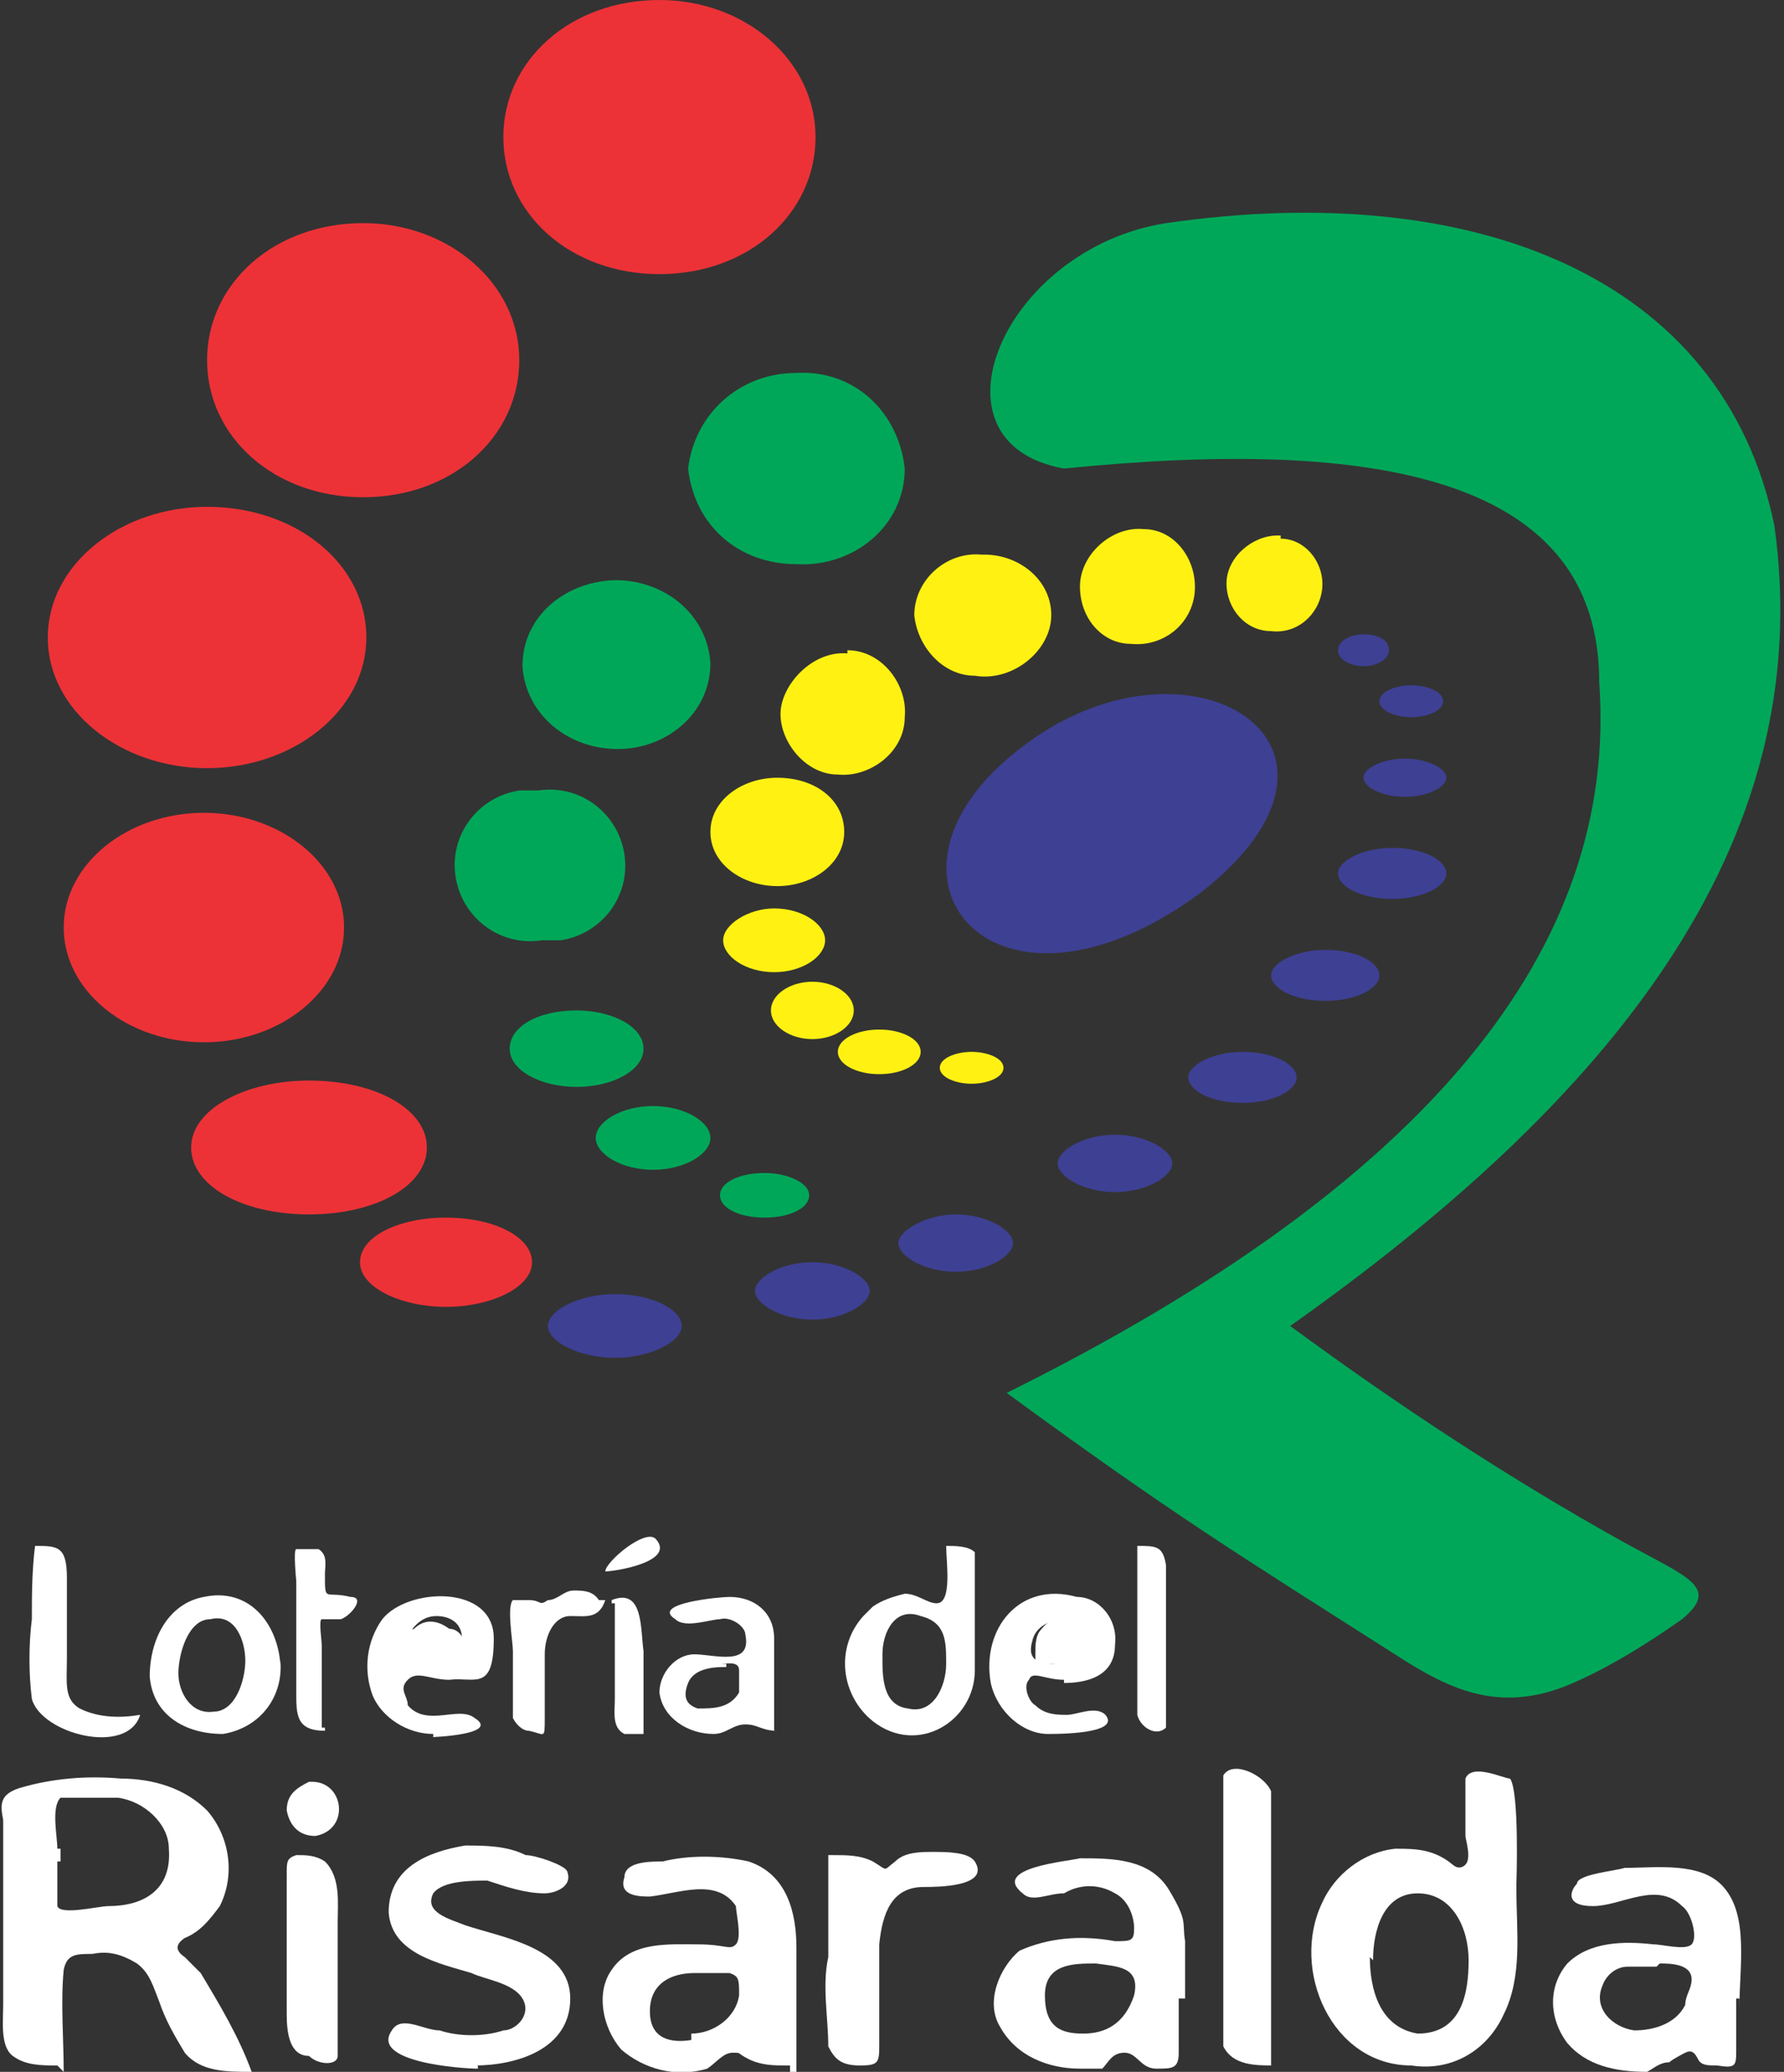<?xml version="1.0" encoding="UTF-8"?>
<svg id="Capa_1" xmlns="http://www.w3.org/2000/svg" version="1.1" viewBox="0 0 56 65">
  <rect x="0" y="0" width="56" height="65" fill="#333333" stroke="none"/>
  <!-- Generator: Adobe Illustrator 29.2.0, SVG Export Plug-In . SVG Version: 2.1.0 Build 10)  -->
  <defs>
    <style>
      .st0 {
        fill: #fff;
      }

      .st1 {
        fill: #fff112;
      }

      .st2 {
        fill: #00a759;
      }

      .st3 {
        fill: #3e4094;
      }

      .st4 {
        fill: #ec3237;
      }
    </style>
  </defs>
  <g id="logovertical-01">
    <g id="_167045272">
      <g id="Group_253">
        <path id="Path_104" class="st4" d="M20.7,0c2.7,0,4.9,1.9,4.9,4.3s-2.1,4.3-4.9,4.3-4.9-1.9-4.9-4.3S17.9,0,20.7,0Z"/>
        <path id="Path_105" class="st4" d="M11.4,7c2.7,0,4.9,1.9,4.9,4.3s-2.1,4.3-4.9,4.3-4.9-1.9-4.9-4.3,2.1-4.3,4.9-4.3Z"/>
        <path id="Path_106" class="st4" d="M6.5,15.9c2.8,0,5,1.8,5,4.1s-2.3,4.1-5,4.1-5-1.8-5-4.1,2.3-4.1,5-4.1Z"/>
        <path id="Path_107" class="st4" d="M6.4,25.5c2.4,0,4.4,1.6,4.4,3.6s-2,3.6-4.4,3.6-4.4-1.6-4.4-3.6,2-3.6,4.4-3.6Z"/>
        <path id="Path_108" class="st4" d="M9.7,33.9c2.1,0,3.7.9,3.7,2.1s-1.6,2.1-3.7,2.1-3.7-.9-3.7-2.1,1.7-2.1,3.7-2.1Z"/>
        <path id="Path_109" class="st4" d="M14,38.2c1.5,0,2.7.6,2.7,1.4s-1.3,1.4-2.7,1.4-2.7-.6-2.7-1.4,1.2-1.4,2.7-1.4Z"/>
      </g>
      <g id="Group_254">
        <path id="Path_110" class="st1" d="M40.2,16.9c.8,0,1.4.8,1.3,1.6s-.8,1.4-1.6,1.3c-.8,0-1.4-.7-1.4-1.5s.8-1.5,1.6-1.5h.1Z"/>
        <path id="Path_111" class="st1" d="M35.9,16.6c1,0,1.7,1,1.6,2s-1,1.7-2,1.6c-.9,0-1.6-.8-1.6-1.8s1-1.9,2-1.8h0Z"/>
        <path id="Path_112" class="st1" d="M30.9,17.4c1.1,0,2.1.8,2.1,1.9s-1.2,2.1-2.4,1.9c-1,0-1.8-.9-1.9-1.9,0-1.1,1-2,2.1-1.9,0,0,.1,0,0,0Z"/>
        <path id="Path_113" class="st1" d="M26.6,20.4c1.1,0,1.9,1.1,1.8,2.1,0,1.1-1.1,1.9-2.1,1.8-1,0-1.8-1-1.8-1.9s1-2,2.1-1.9h0Z"/>
        <path id="Path_114" class="st1" d="M24.4,24.4c1.2,0,2.1.7,2.1,1.7s-1,1.7-2.1,1.7-2.1-.7-2.1-1.7,1-1.7,2.1-1.7Z"/>
        <path id="Path_115" class="st1" d="M24.3,28.5c.9,0,1.6.5,1.6,1s-.7,1-1.6,1-1.6-.5-1.6-1,.8-1,1.6-1Z"/>
        <path id="Path_116" class="st1" d="M25.5,30.8c.7,0,1.3.4,1.3.9s-.6.9-1.3.9-1.3-.4-1.3-.9.6-.9,1.3-.9Z"/>
        <path id="Path_117" class="st1" d="M27.6,32.3c.7,0,1.3.3,1.3.7s-.6.7-1.3.7-1.3-.3-1.3-.7.6-.7,1.3-.7Z"/>
        <path id="Path_118" class="st1" d="M30.5,33c.5,0,1,.2,1,.5s-.5.5-1,.5-1-.2-1-.5.5-.5,1-.5Z"/>
      </g>
      <g id="Group_255">
        <path id="Path_119" class="st3" d="M19.3,40.6c1.2,0,2.1.5,2.1,1s-1,1-2.1,1-2.1-.5-2.1-1,1-1,2.1-1Z"/>
        <path id="Path_120" class="st3" d="M25.5,39.6c1,0,1.8.5,1.8.9s-.8.9-1.8.9-1.8-.5-1.8-.9.8-.9,1.8-.9Z"/>
        <path id="Path_121" class="st3" d="M30,38.1c1,0,1.8.5,1.8.9s-.8.9-1.8.9-1.8-.5-1.8-.9.9-.9,1.8-.9Z"/>
        <path id="Path_122" class="st3" d="M35,35.6c1,0,1.8.5,1.8.9s-.8.9-1.8.9-1.8-.5-1.8-.9.8-.9,1.8-.9Z"/>
        <path id="Path_123" class="st3" d="M39,33c1,0,1.7.4,1.7.8s-.7.8-1.7.8-1.7-.4-1.7-.8.8-.8,1.7-.8Z"/>
        <path id="Path_124" class="st3" d="M41.6,29.8c1,0,1.7.4,1.7.8s-.7.8-1.7.8-1.7-.4-1.7-.8.8-.8,1.7-.8Z"/>
        <path id="Path_125" class="st3" d="M43.7,26.6c1,0,1.7.4,1.7.8s-.7.8-1.7.8-1.7-.4-1.7-.8.8-.8,1.7-.8Z"/>
        <path id="Path_126" class="st3" d="M44.1,23.8c.7,0,1.3.3,1.3.6s-.6.6-1.3.6-1.3-.3-1.3-.6.6-.6,1.3-.6Z"/>
        <path id="Path_127" class="st3" d="M44.3,21.5c.5,0,1,.2,1,.5s-.5.5-1,.5-1-.2-1-.5.5-.5,1-.5Z"/>
        <path id="Path_128" class="st3" d="M42.8,19.9c.5,0,.8.2.8.5s-.4.5-.8.5-.8-.2-.8-.5.4-.5.8-.5Z"/>
        <path id="Path_129" class="st3" d="M32,23.5c-5.2,4-.8,9.3,5.7,4.5,6-4.7-.5-8.6-5.7-4.5Z"/>
      </g>
      <g id="Group_256">
        <path id="Path_130" class="st2" d="M25,11.7c1.8-.1,3.2,1.2,3.4,3,0,1.8-1.6,3.1-3.4,3-1.8,0-3.2-1.2-3.4-3,.2-1.7,1.6-3,3.4-3Z"/>
        <path id="Path_131" class="st2" d="M19.3,18.2c1.6,0,2.9,1.1,3,2.6h0c0,1.6-1.4,2.7-2.9,2.7h0c-1.6,0-2.9-1.1-3-2.6h0c0-1.6,1.4-2.7,3-2.7h-.1Z"/>
        <path id="Path_132" class="st2" d="M16.9,24.8c1.3-.2,2.5.7,2.7,2s-.7,2.5-2,2.7h-.6c-1.3.2-2.5-.7-2.7-2s.7-2.5,2-2.7h.6Z"/>
        <path id="Path_133" class="st2" d="M18.1,31.7c1.1,0,2.1.5,2.1,1.2s-1,1.2-2.1,1.2-2.1-.5-2.1-1.2.9-1.2,2.1-1.2Z"/>
        <path id="Path_134" class="st2" d="M20.5,34.7c1,0,1.8.5,1.8,1s-.8,1-1.8,1-1.8-.5-1.8-1,.8-1,1.8-1Z"/>
        <path id="Path_135" class="st2" d="M24,36.8c.7,0,1.4.3,1.4.7s-.6.7-1.4.7-1.4-.3-1.4-.7.6-.7,1.4-.7Z"/>
      </g>
      <path id="Path_136" class="st2" d="M31.6,43.7c5.2,3.8,7,4.9,12.5,8.4,1.6,1,3.2,1.7,5.5.6,1.1-.5,2.2-1.2,3.2-1.9,1.2-1,.2-1.3-1.8-2.4-3.6-2-7.1-4.3-10.5-6.8,9.9-7,16.6-15,15.2-25.1-1.6-7.8-9.4-10.9-19.1-9.5-5.1.8-7.7,6.9-3.2,7.7,9.9-1,16.8.3,16.8,6.7.6,8.3-5.3,15.7-18.6,22.3h0Z"/>
    </g>
    <path id="Path_137" class="st0" d="M33.3,52.2h-.8v-.3c0-.3,0-.6.2-.8.4-.5,1-.5,1.5,0s.3.7,0,1h-.9Z"/>
    <path id="Path_138" class="st0" d="M13.5,52.2h-.8s-.2,0-.2-.3,0-.7.5-.8c.3-.3.7-.3,1.1,0,.3,0,.5.3.5.6s0,.5-.4.6h-.7Z"/>
    <g id="Group_257">
      <path id="Path_139" class="st0" d="M1.8,64.8c-.5,0-1,0-1.4-.3s-.3-1.1-.3-1.6v-5.8C0,56.6,0,56.3.6,56.1c1-.3,2.1-.4,3.2-.3,1,0,2,.3,2.7,1,.7.8.9,2,.4,3-.3.4-.6.8-1.1,1-.3.2-.3.4,0,.6l.5.5c.6,1,1.2,2,1.6,3.1-.8,0-1.6,0-2.1-.6-.3-.5-.6-1-.8-1.6-.2-.5-.3-.9-.7-1.2-.5-.3-.9-.4-1.4-.3-.5,0-.8,0-.9.5-.1,1,0,2.2,0,3.2h0l-.2-.2ZM1.8,58.4v1.4c.1.3,1.3,0,1.6,0,1.1,0,2-.5,1.9-1.8,0-.8-.8-1.5-1.6-1.6h-1.8c-.3.3-.1,1.2-.1,1.6h.1v.4Z"/>
      <path id="Path_140" class="st0" d="M47.6,59.3c0,1.3.2,2.7-.4,3.9-.5,1.1-1.6,1.8-2.9,1.6-2.5,0-3.8-3-2.8-5.1.4-.9,1.3-1.6,2.3-1.7.6,0,1.2,0,1.8.5,0,0,.2.2.4,0s0-.8,0-.9v-1.8c.2-.5,1.2,0,1.4,0,.3.4.2,3.3.2,3.3h0v.2ZM43,61.4c0,1,.3,2.2,1.5,2.4,1.4,0,1.6-1.3,1.6-2.3s-.5-2.1-1.6-2.1-1.4,1.2-1.4,2.1h0Z"/>
      <path id="Path_141" class="st0" d="M54.5,62.7v1.6c0,.5,0,.6-.6.5-.3,0-.5,0-.6-.2s-.2-.3-.4-.2c0,0-.4.2-.5.3-.3,0-.5.2-.7.3-1,0-1.9-.2-2.5-.9-.6-.8-.6-1.8,0-2.5.7-.7,1.8-.7,2.7-.6.3,0,1,.2,1.2,0s0-1-.3-1.2c-.8-.8-1.9,0-2.8,0s-.7-.5-.5-.7c0-.3,1.2-.4,1.5-.5,1,0,2.4-.2,3.1.6.8.9.5,2.5.5,3.8h0v-.3ZM52,61.7h-.9c-.4,0-.7.3-.8.6-.3.7.3,1.3,1,1.4.6,0,1.3-.2,1.6-.8,0-.3.2-.5.2-.8,0-.5-.7-.5-1-.5h0Z"/>
      <path id="Path_142" class="st0" d="M37,62.5v1.9c0,.5-.2.5-.7.5s-.6-.5-1-.5-.5.3-.7.5h-.7c-1,0-2-.4-2.5-1.3-.5-.8,0-1.9.6-2.4.9-.4,1.9-.5,3-.3.5,0,.6,0,.6-.4s-.2-.9-.6-1.1c-.5-.3-1.1-.3-1.6,0-.5,0-1,.3-1.3,0-1-.8,1.4-1,1.8-1.1,1,0,2.2,0,2.8,1s.4,1,.5,1.6v1.8h-.2v-.2ZM34,63.8c.7,0,1.3-.3,1.6-1.2.2-.9-.5-.9-1.2-1-.7,0-1.6,0-1.6,1s.5,1.2,1.2,1.2h0Z"/>
      <path id="Path_143" class="st0" d="M24.7,64.8c-.4,0-.8,0-1.2-.2s-.2-.2-.5-.2-.5.3-.8.5c-1,.3-2,0-2.7-.6-.6-.7-.8-1.8-.3-2.5.6-.9,1.8-.8,2.7-.8s1,.2,1.2,0,0-1,0-1.2c-.6-.9-1.8-.4-2.7-.3-.3,0-1,0-.8-.6,0-.5.8-.5,1.2-.5.8-.2,1.8-.2,2.7,0,1.2.4,1.5,1.6,1.5,2.7v4h-.2v-.3h-.1ZM21.7,63.8c.7,0,1.4-.5,1.5-1.2,0-.5,0-.6-.3-.7h-1.1c-.7,0-1.4.3-1.4,1.2s.7,1,1.3.9h0v-.2Z"/>
      <path id="Path_144" class="st0" d="M15,64.9c-.5,0-3.4-.2-2.7-1.2.3-.5,1,0,1.5,0,.6.2,1.4.2,2,0,.4,0,.9-.5.6-1-.3-.5-1.2-.6-1.6-.8-1-.3-2.5-.6-2.6-1.9,0-1.4,1.2-1.9,2.4-2.1.6,0,1.3,0,1.9.3.3,0,1.2.3,1.3.5.2.5-.4.7-.7.7-.6,0-1.2-.2-1.8-.4-.5,0-1.4,0-1.7.4-.3.6.5.8,1,1,1.2.4,3.3.7,3.3,2.3s-1.7,2.1-3,2.1h.1Z"/>
      <path id="Path_145" class="st0" d="M40,64.8c-.6,0-1.3,0-1.6-.6v-8.5c.3-.5,1.3,0,1.5.5v8.6h0Z"/>
      <path id="Path_146" class="st0" d="M26.1,58.2c.5,0,.9,0,1.3.2.5.3.3.3.7,0,.3-.3.8-.3,1.2-.3s1.1,0,1.3.3c.5.8-1.2.8-1.6.8-1,0-1.3.8-1.4,1.8v3.1c0,.6,0,.7-.6.7s-.8-.2-1-.6c0-.9-.2-1.9,0-2.8v-3.2h.1Z"/>
      <path id="Path_147" class="st0" d="M29.7,48.5c.3,0,.7,0,.9.2v3.7c0,1.6-1.8,2.7-3.2,1.6-1-.8-1.2-2.3-.3-3.3l.3-.3c.3-.2.6-.3,1-.4.4,0,.7.3,1,.3.5,0,.3-1.3.3-1.8h0ZM27.7,52c0,.6,0,1.5.8,1.6.8.2,1.2-.7,1.2-1.4s0-1.3-.8-1.5c-.8-.3-1.2.5-1.2,1.2h0Z"/>
      <path id="Path_148" class="st0" d="M9,61.2v-2.4c0-.4,0-.5.3-.6.3,0,.6,0,.9.2.5.5.4,1.3.4,1.9v4.2c0,.3-.6.3-.9,0-.6,0-.7-.7-.7-1.3v-2.3.2h0Z"/>
      <path id="Path_149" class="st0" d="M33.4,52.7c-.6,0-1-.3-1.1,0-.2.2,0,.7.2.8.3.3.7.3,1,.3s.9-.3,1.2,0c.5.6-1.5.6-1.8.6-.8,0-1.6-.7-1.8-1.6-.3-1.7.9-3.2,2.7-2.7.7,0,1.3.7,1.2,1.5,0,1-.9,1.2-1.6,1.2h0ZM33.1,52.1c.5,0,.9-.2,1-.6h0c0-.4-.2-.7-.6-.7h0c-.5,0-1,.2-1.1.7-.2.7.4.7.8.7h-.1Z"/>
      <path id="Path_150" class="st0" d="M13.6,54.4c-.8,0-1.6-.5-1.9-1.2-.3-.8-.2-1.7.3-2.4.8-1,3.5-1.1,3.5.6s-.6,1.2-1.4,1.3c-.6,0-1-.3-1.3,0s0,.5,0,.8c.6.7,1.6,0,2.1.4.8.5-1.2.6-1.4.6h.1,0ZM13.6,52.1c.5,0,.9-.2.9-.7s-.4-.7-.8-.7h0c-.5,0-.8.4-1,.8,0,.6.5.6,1,.6h0Z"/>
      <path id="Path_151" class="st0" d="M8.8,52.1c.1,1.1-.6,2.1-1.8,2.3-1.2,0-2.2-.6-2.3-1.8h0c0-1.2.6-2.3,1.7-2.5,1.4-.3,2.3.8,2.4,2.1h0ZM7.7,52.1c0-.6-.3-1.5-1.1-1.3-.7,0-1,1.1-1,1.7s.4,1.3,1.1,1.2c.7,0,1-1,1-1.6h0Z"/>
      <path id="Path_152" class="st0" d="M24.4,54.3c-.5,0-.6-.2-1-.2s-.6.3-1,.3c-.8,0-1.6-.5-1.7-1.3,0-.6.5-1.2,1.1-1.2h0c.6,0,1.8.4,1.6-.6,0-.3-.5-.6-.8-.5-.3,0-1.1.3-1.4,0-.8-.5,1.4-.7,1.7-.7.8,0,1.4.5,1.4,1.3h0v2.9s.1,0,0,0ZM22.8,52.3c-.3,0-1,0-1.2.5s0,.7.3.8h0c.5,0,1,0,1.3-.5v-.7c0-.3-.4-.2-.6-.2h.2Z"/>
      <path id="Path_153" class="st0" d="M1.1,48.5c.7,0,1,0,1,1v2.5c0,.8-.1,1.3.4,1.6.6.3,1.3.3,1.9.2-.4,1.3-3.1.6-3.4-.5-.1-.8-.1-1.7,0-2.5,0-.7,0-1.5.1-2.3h0Z"/>
      <path id="Path_154" class="st0" d="M10.2,54.3c-.9,0-.9-.5-.9-1.2v-3.5s-.1-1,0-1h.7c.3.2.2.5.2.8,0,.9,0,.5.8.7.5,0,0,.6-.3.7h-.6c-.1,0,0,.7,0,.8v2.6h.1Z"/>
      <path id="Path_155" class="st0" d="M35.7,48.5c.6,0,.8,0,.9.6v5.1c-.3.3-.8,0-.9-.4v-5.4h0Z"/>
      <path id="Path_156" class="st0" d="M19,50.2c-.2.6-.6.5-1.1.5s-.8.6-.8,1.2v2c0,.7,0,.5-.5.4-.2,0-.4-.2-.5-.4v-2.1c0-.3-.2-1.4,0-1.6h.5c.4,0,.3.2.6,0,.3,0,.5-.3.8-.3s.6,0,.8.3c0,0,.2,0,.2,0Z"/>
      <path id="Path_157" class="st0" d="M19.2,50.2c1-.4.9.9,1,1.6v2.6h-.6c-.4-.2-.3-.7-.3-1.1v-3h-.1Z"/>
      <path id="Path_158" class="st0" d="M19,49.3c0-.3,1.3-1.4,1.6-1,.6.7-1.3,1-1.6,1Z"/>
      <path id="Path_159" class="st0" d="M9.8,55.9c1,0,1.2,1.5.1,1.7-.5,0-.8-.3-.9-.8,0-.5.3-.7.7-.9h0Z"/>
    </g>
  </g>
</svg>